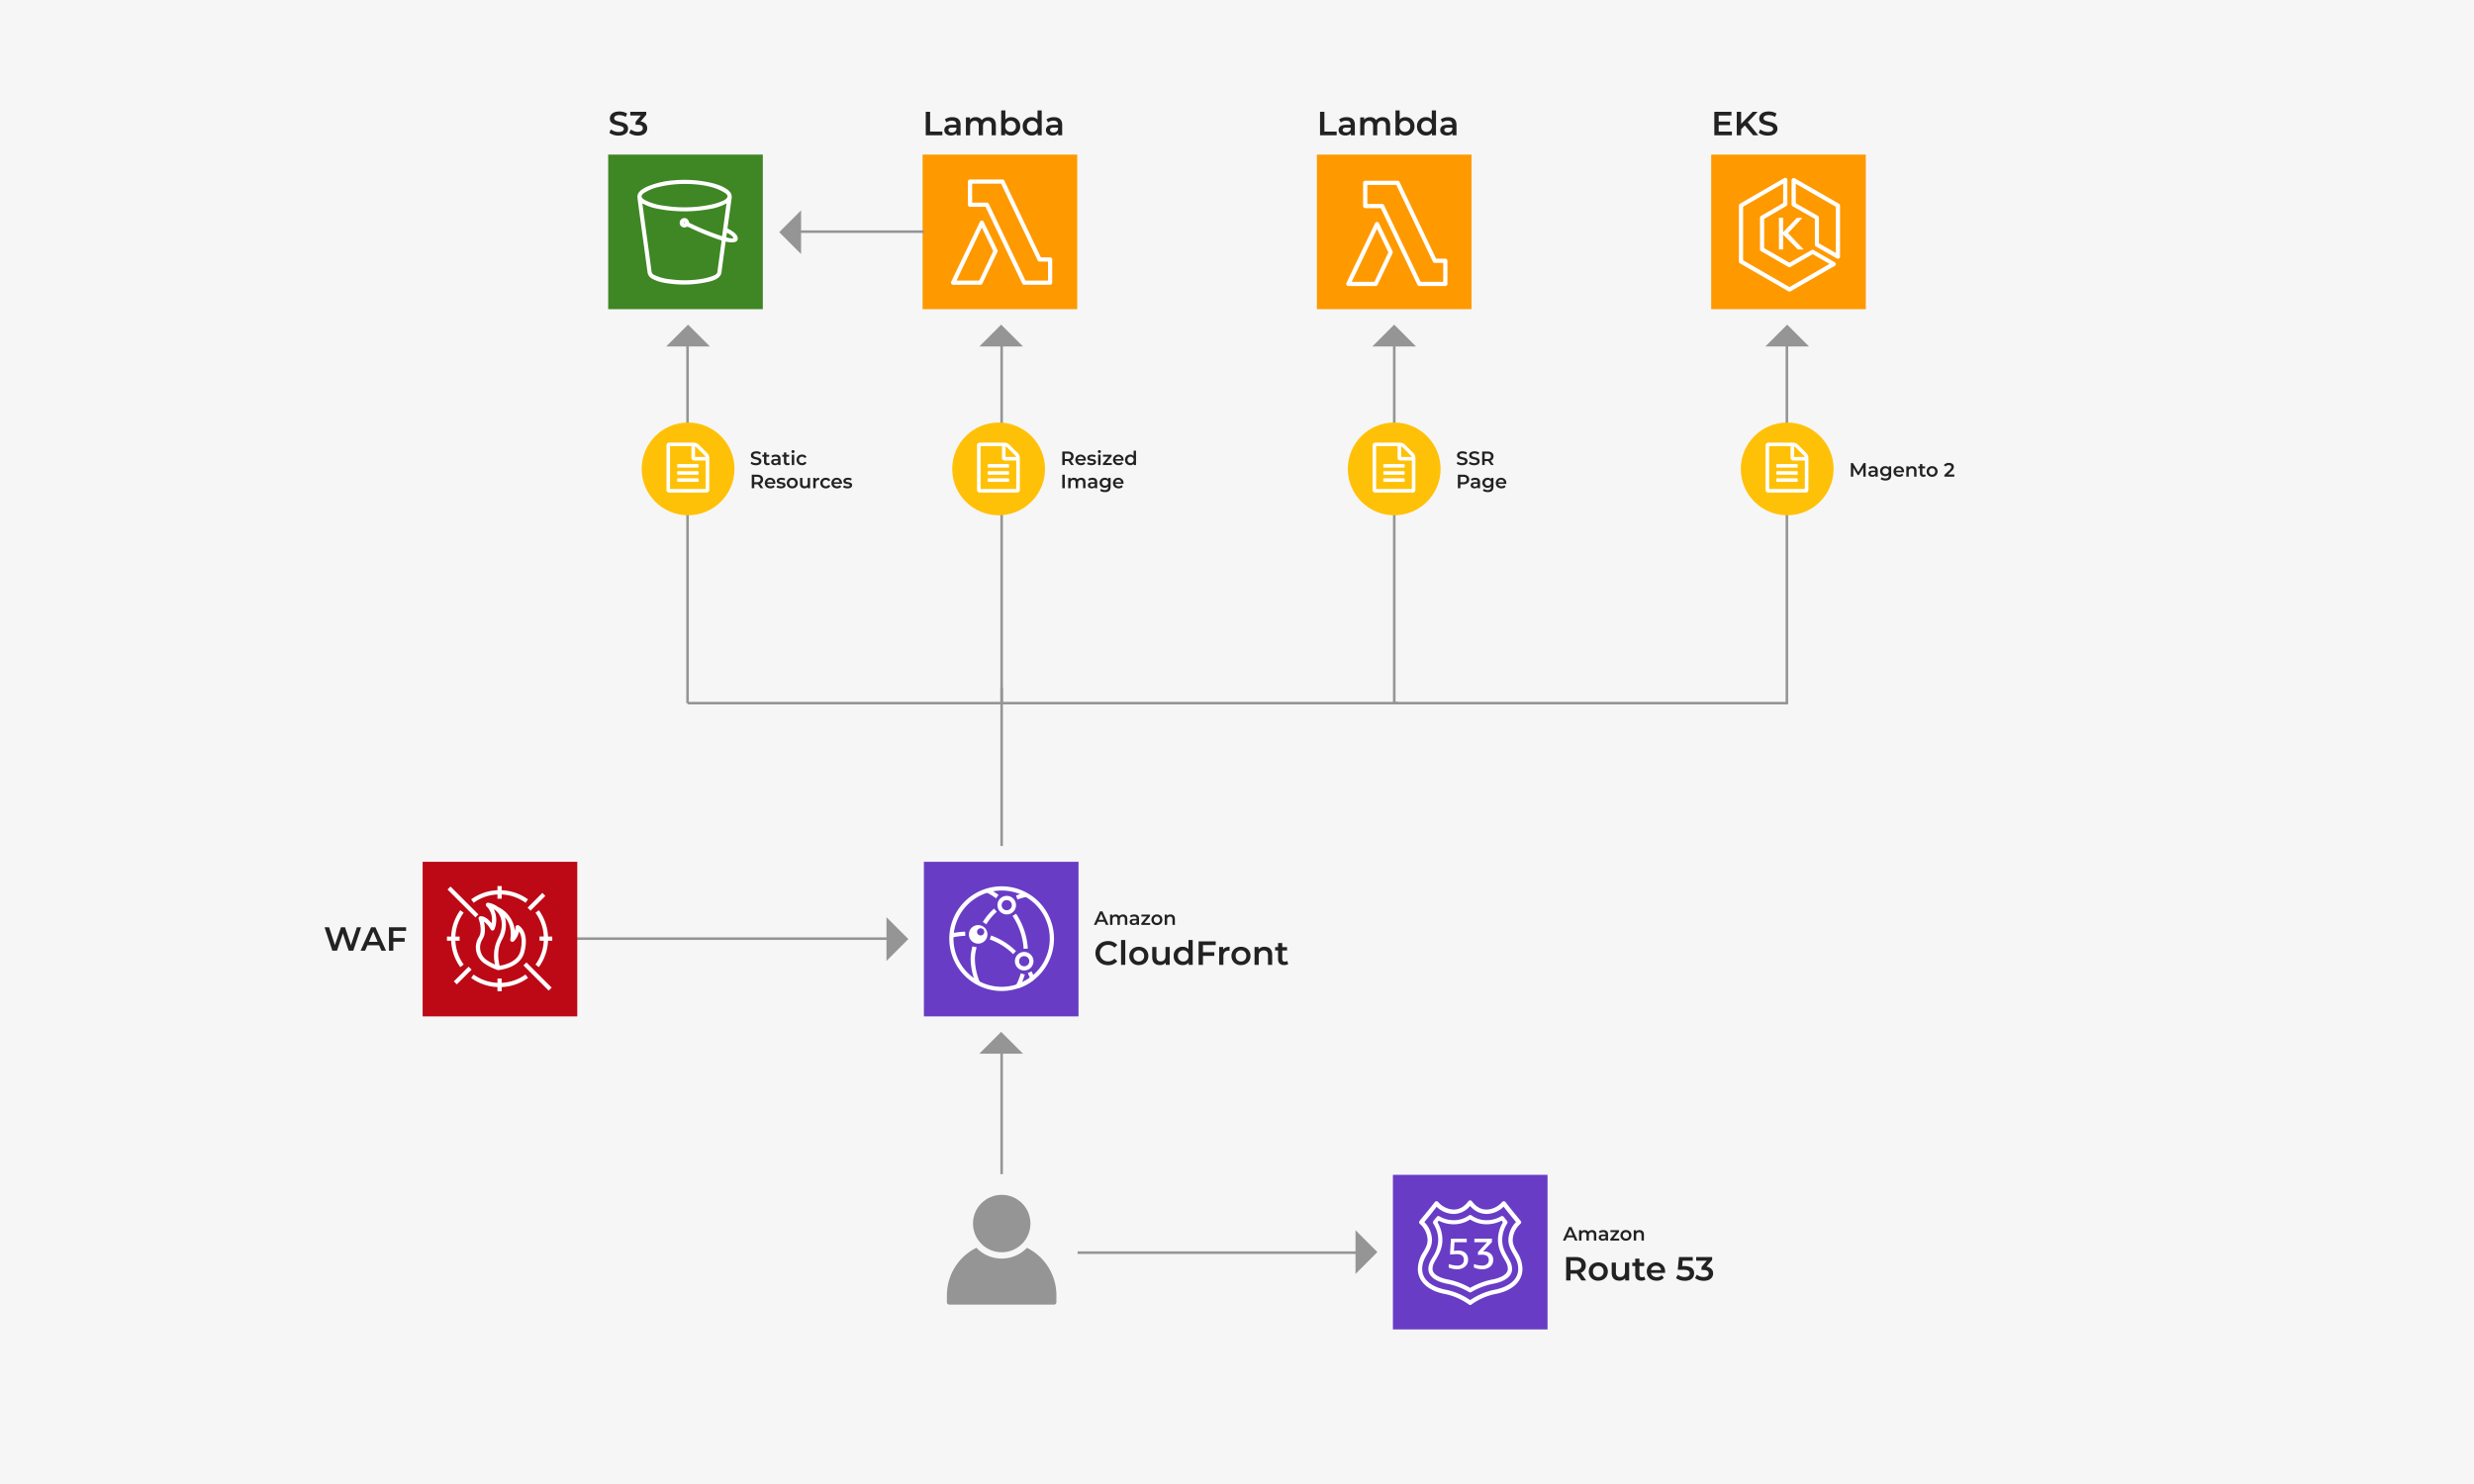<svg xmlns="http://www.w3.org/2000/svg" xmlns:xlink="http://www.w3.org/1999/xlink" width="1920" height="1152" viewBox="0 0 1920 1152">
  <defs>
    <linearGradient id="linear-gradient" x1="-19.917" y1="-4.167" x2="-18.383" y2="-5.7" gradientUnits="objectBoundingBox">
      <stop offset="0" stop-color="#c8511b"/>
      <stop offset="1" stop-color="#f90"/>
    </linearGradient>
    <linearGradient id="linear-gradient-2" x1="-14.947" y1="-4.167" x2="-13.414" y2="-5.7" xlink:href="#linear-gradient"/>
    <linearGradient id="linear-gradient-3" x1="-17.432" y1="-4.167" x2="-15.899" y2="-5.7" xlink:href="#linear-gradient"/>
    <linearGradient id="linear-gradient-4" x1="-99.542" y1="4.937" x2="-101.076" y2="3.403" gradientUnits="objectBoundingBox">
      <stop offset="0" stop-color="#bd0816"/>
      <stop offset="1" stop-color="#ff5252"/>
    </linearGradient>
  </defs>
  <g id="Group_4771" data-name="Group 4771" transform="translate(0 -1285)">
    <rect id="Rectangle_3099" data-name="Rectangle 3099" width="1920" height="1152" transform="translate(0 1285)" fill="#f6f6f6"/>
    <g id="Group_4762" data-name="Group 4762" transform="translate(-72 -39)">
      <g id="Group_4484" data-name="Group 4484" transform="translate(834.451 1577.313)">
        <line id="Line_68" data-name="Line 68" y1="273.556" transform="translate(14.897 18.959)" fill="none" stroke="rgba(255,0,0,0)" stroke-miterlimit="3.055" stroke-width="6.11"/>
        <path id="Path_5278" data-name="Path 5278" d="M0,273.556V-11" transform="translate(14.897 18.959)" fill="none" stroke="#959595" stroke-width="2"/>
      </g>
      <g id="Group_4489" data-name="Group 4489" transform="translate(849.347 1869.829)">
        <g id="Group_4488" data-name="Group 4488">
          <line id="Line_72" data-name="Line 72" y2="121.881" fill="none" stroke="rgba(255,0,0,0)" stroke-miterlimit="3.055" stroke-width="6.11"/>
          <line id="Line_73" data-name="Line 73" y2="122.881" transform="translate(0 -12)" fill="none" stroke="#959595" stroke-width="2"/>
        </g>
      </g>
      <g id="Group_4491" data-name="Group 4491" transform="translate(852.347 1869.829)">
        <g id="Group_4490" data-name="Group 4490" transform="translate(-3.247)">
          <line id="Line_74" data-name="Line 74" x2="307.951" transform="translate(0 0)" fill="none" stroke="#959595" stroke-width="2"/>
        </g>
      </g>
      <g id="Group_4493" data-name="Group 4493" transform="translate(908.288 2281.517)">
        <g id="Group_4492" data-name="Group 4492">
          <line id="Line_76" data-name="Line 76" x2="226.158" transform="translate(0 14.897)" fill="none" stroke="rgba(255,0,0,0)" stroke-miterlimit="3.055" stroke-width="6.11"/>
          <line id="Line_77" data-name="Line 77" x2="226.158" transform="translate(0 14.897)" fill="none" stroke="#959595" stroke-width="2"/>
          <path id="Path_5283" data-name="Path 5283" d="M12,12,24,24V0H0Z" transform="translate(215.682 -2.517) rotate(45)" fill="#959595"/>
        </g>
      </g>
      <g id="Group_4495" data-name="Group 4495" transform="translate(590.688 1565.125)">
        <g id="Group_4494" data-name="Group 4494">
          <line id="Line_78" data-name="Line 78" y1="285.744" transform="translate(14.897 18.959)" fill="none" stroke="rgba(255,0,0,0)" stroke-miterlimit="3.055" stroke-width="6.11"/>
          <line id="Line_79" data-name="Line 79" y1="285.744" transform="translate(14.897 18.959)" fill="none" stroke="#959595" stroke-width="2"/>
        </g>
      </g>
      <g id="Group_4497" data-name="Group 4497" transform="translate(605.585 1869.829)">
        <g id="Group_4496" data-name="Group 4496">
          <line id="Line_80" data-name="Line 80" x1="243.763" fill="none" stroke="rgba(255,0,0,0)" stroke-miterlimit="3.055" stroke-width="6.11"/>
          <line id="Line_81" data-name="Line 81" x1="243.763" fill="none" stroke="#959595" stroke-width="2"/>
        </g>
      </g>
      <g id="Group_4499" data-name="Group 4499" transform="translate(1154.051 1869.829)">
        <g id="Group_4498" data-name="Group 4498">
          <line id="Line_82" data-name="Line 82" x2="304.704" fill="none" stroke="rgba(255,0,0,0)" stroke-miterlimit="3.055" stroke-width="6.11"/>
          <line id="Line_83" data-name="Line 83" x2="304.704" fill="none" stroke="#959595" stroke-width="2"/>
        </g>
      </g>
      <g id="Group_4500" data-name="Group 4500" transform="translate(1443.858 1577.313)">
        <line id="Line_84" data-name="Line 84" y1="273.556" transform="translate(14.896 18.959)" fill="none" stroke="rgba(255,0,0,0)" stroke-miterlimit="3.055" stroke-width="6.11"/>
        <path id="Path_5284" data-name="Path 5284" d="M0,285.556V0" transform="translate(14.896 7.959)" fill="none" stroke="#959595" stroke-width="2"/>
      </g>
      <g id="Group_4503" data-name="Group 4503" transform="translate(834.451 2113.592)">
        <g id="Group_4502" data-name="Group 4502">
          <line id="Line_86" data-name="Line 86" y1="102.922" transform="translate(14.897 18.959)" fill="none" stroke="rgba(255,0,0,0)" stroke-miterlimit="3.055" stroke-width="6.11"/>
          <line id="Line_87" data-name="Line 87" y1="102.922" transform="translate(14.897 18.959)" fill="none" stroke="#959595" stroke-width="2"/>
          <path id="Path_5282" data-name="Path 5282" d="M12,12,24,24V0H0Z" transform="translate(-2.451 28.379) rotate(-45)" fill="#959595"/>
        </g>
      </g>
      <g id="Group_4504" data-name="Group 4504" transform="translate(1139.154 1577.313)">
        <path id="Path_5279" data-name="Path 5279" d="M0,273.556V-11" transform="translate(14.896 18.959)" fill="none" stroke="#959595" stroke-width="2"/>
      </g>
      <g id="Group_4507" data-name="Group 4507" transform="translate(483.703 2037.754)">
        <g id="Group_4506" data-name="Group 4506">
          <line id="Line_90" data-name="Line 90" x2="285.744" transform="translate(0 14.897)" fill="none" stroke="rgba(255,0,0,0)" stroke-miterlimit="3.055" stroke-width="6.11"/>
          <line id="Line_91" data-name="Line 91" x2="285.744" transform="translate(0 14.897)" fill="none" stroke="#959595" stroke-width="2"/>
          <path id="Path_5281" data-name="Path 5281" d="M12,12,24,24V0H0Z" transform="translate(276.267 -1.754) rotate(45)" fill="#959595"/>
        </g>
      </g>
      <g id="Group_4511" data-name="Group 4511" transform="translate(544.644 1443.243)">
        <g id="efaf6cdc-3f6b-4a03-9f3e-58be4f9bb2ab">
          <path id="Path_4877" data-name="Path 4877" d="M719.406,505.629h120v120h-120Z" transform="translate(-720.05 -504.872)" fill="#3f8624"/>
          <path id="Path_4878" data-name="Path 4878" d="M809.628,561.859c-.472-2.552-3.365-4.355-5.348-5.638-.633-.406-2.372-1.057-2.519-1.626a3.892,3.892,0,0,1,.163-1.2l1.626-11.684c.47-3.429.926-6.858,1.4-10.287.422-3.152-1.089-5.264-3.656-7.035-5.234-3.624-12.059-5.087-18.218-6.094a90.724,90.724,0,0,0-23.369-.764,64.96,64.96,0,0,0-20.362,4.876c-3.479,1.624-8.028,4.16-7.459,8.6,1.624,13.2,3.543,26.36,5.314,39.539l2.438,18.087a6.708,6.708,0,0,0,4,5.411c5.039,2.73,11.278,3.511,16.9,4.03a83.667,83.667,0,0,0,22.394-.991c4.679-.862,13.39-2.275,14.138-8.126.926-7.248,1.949-14.495,2.924-21.727l.358-2.211C803,565.646,810.553,567,809.628,561.859Zm-41.245-41.537c9.75,0,20.915,1.106,29.658,5.917,1.348.746,4.484,2.42,3.543,4.4s-3.869,2.975-5.656,3.69a50.011,50.011,0,0,1-7.849,2.193,101.234,101.234,0,0,1-35.2.732,43.583,43.583,0,0,1-15.147-4.436c-1.17-.667-3.1-1.869-2.567-3.463a4.876,4.876,0,0,1,1.918-2.046,33.871,33.871,0,0,1,11.7-4.731A81.879,81.879,0,0,1,768.383,520.321Zm25.48,68.5c-.243,1.9-3.379,2.844-4.876,3.379a48.047,48.047,0,0,1-9.555,2.146,82.391,82.391,0,0,1-21.727,0,36.115,36.115,0,0,1-13-3.527,3.249,3.249,0,0,1-1.949-2.81c-1.626-12.888-3.479-25.775-5.218-38.661l-1.885-13.975a37.8,37.8,0,0,0,11.864,4.16,96.939,96.939,0,0,0,13.505,1.771,105.278,105.278,0,0,0,26.635-1.479A39.482,39.482,0,0,0,801,535.371l-3.445,25.512a195.622,195.622,0,0,1-24.085-9.75,6.845,6.845,0,0,1-.991-.472c-.438-.324-.325-.161-.535-.665a5.386,5.386,0,0,0-1.365-2.39,3.656,3.656,0,1,0-2.016,6.5,6.607,6.607,0,0,0,1.626-.488c.633-.2.633-.161,1.3.147a206.044,206.044,0,0,0,24.376,10.011c1.252.406,1.236,0,1.236,1.039a18.778,18.778,0,0,1-.309,2.356l-1.041,7.752Zm-25.074-38.433c0,.438-.619.39-.78.114S768.789,549.768,768.789,550.387ZM800.8,561.761l.488-3.59c1.624.926,4.386,2.323,5.119,4.176C804.818,563,802.3,562.135,800.8,561.761Z" transform="translate(-709.798 -496.758)" fill="#fff"/>
        </g>
      </g>
      <g id="Group_4512" data-name="Group 4512" transform="translate(788.406 1991.711)">
        <g id="f84564ab-d71e-4375-8df0-ad0fec124519">
          <g id="Reference">
            <path id="Purple_Light_BG" data-name="Purple Light BG" d="M856.888,814.965h120v120h-120Z" transform="translate(-856.294 -813.676)" fill="#693cc5"/>
            <g id="Product_Icon" data-name="Product Icon" transform="translate(20.314 20.317)">
              <path id="path9" d="M910.479,903.916l-2.894-1.5a48.265,48.265,0,0,0,3.69-9.2l3.121.91A52.005,52.005,0,0,1,910.479,903.916ZM913.5,874.16a51.8,51.8,0,0,0-8.566-25.482l2.715-1.771a54.947,54.947,0,0,1,9.1,27.058Zm-21.436-39.214a49,49,0,0,0-7.507-4.615l1.479-2.892a51.823,51.823,0,0,1,7.995,4.876Z" transform="translate(-855.811 -825.639)" fill="#fff"/>
              <path id="path11" d="M904.214,862.424a48.583,48.583,0,0,0-18.152-11.376l1.007-3.089a51.852,51.852,0,0,1,19.339,12.108Z" transform="translate(-854.649 -809.775)" fill="#fff"/>
              <path id="path13" d="M904.737,869.711a47.9,47.9,0,0,0-2.03-4.631l2.908-1.447a53.335,53.335,0,0,1,2.161,4.876Z" transform="translate(-841.781 -797.659)" fill="#fff"/>
              <path id="path15" d="M899.108,874.881l-1.039-3.073a36.4,36.4,0,0,0,10.775-5.8l2,2.567A39.611,39.611,0,0,1,899.108,874.881Z" transform="translate(-845.367 -795.824)" fill="#fff"/>
              <path id="path17" d="M869.843,850.882l-.746-3.152a50.817,50.817,0,0,1,11-1.447l.082,3.25A47.816,47.816,0,0,0,869.843,850.882Z" transform="translate(-867.764 -811.071)" fill="#fff"/>
              <path id="path19" d="M885.74,848.355l-2.73-1.771a46.568,46.568,0,0,1,8.727-10.4l2.145,2.454A43.187,43.187,0,0,0,885.74,848.355Z" transform="translate(-857.008 -818.879)" fill="#fff"/>
              <path id="path21" d="M898.661,834.444l-1.1-3.055a48.555,48.555,0,0,1,7.523-2.145l.6,3.252A43.594,43.594,0,0,0,898.661,834.444Z" transform="translate(-845.763 -824.243)" fill="#fff"/>
              <path id="path23" d="M881.851,881.653a51.228,51.228,0,0,1-4.175-19.5,35.188,35.188,0,0,1,1.007-7.67c.113-.567.243-1.153.356-1.755l3.252.635c-.115.617-.245,1.2-.358,1.787a32.531,32.531,0,0,0-.943,7,48.045,48.045,0,0,0,3.869,18.332Z" transform="translate(-861.132 -806.091)" fill="#fff"/>
              <path id="path25" d="M908.973,907.674a40.628,40.628,0,0,1-40.628-40.628c0-.828,0-1.624.082-2.454a40.624,40.624,0,1,1,40.546,43.082Zm0-78a36.629,36.629,0,0,0-10.677,1.624,37.377,37.377,0,0,0-26.619,33.526c0,.762-.082,1.495-.082,2.225a37.377,37.377,0,0,0,37.378,37.378,36.777,36.777,0,0,0,12.059-2.016,36.26,36.26,0,0,0,10.791-5.8,37.376,37.376,0,0,0-22.849-66.936Z" transform="translate(-868.345 -826.424)" fill="#fff"/>
              <path id="path27" d="M896.625,845.009a7.2,7.2,0,1,1,7.2-7.2v.018a7.182,7.182,0,0,1-7.183,7.183Zm0-11.133a3.949,3.949,0,1,0,3.949,3.95,3.95,3.95,0,0,0-3.949-3.95Z" transform="translate(-852.048 -823.187)" fill="#fff"/>
              <path id="path29" d="M884.123,857.795a7.2,7.2,0,1,1,7.2-7.2A7.2,7.2,0,0,1,884.123,857.795Zm0-11.149a2.793,2.793,0,1,0,.034-.032h-.034Z" transform="translate(-861.713 -813.303)" fill="#fff"/>
              <path id="path31" d="M904.284,869.545a7.2,7.2,0,1,1,7.183-7.216v.034A7.182,7.182,0,0,1,904.284,869.545Zm0-11.133a3.949,3.949,0,1,0,3.933,3.966v-.016A3.949,3.949,0,0,0,904.284,858.412Z" transform="translate(-846.139 -804.22)" fill="#fff"/>
            </g>
          </g>
        </g>
      </g>
      <g id="Group_4513" data-name="Group 4513" transform="translate(806.865 2252.101)">
        <g id="_2685515d-0fdf-4c31-b26d-7cf5ad8c321d" data-name="2685515d-0fdf-4c31-b26d-7cf5ad8c321d" transform="translate(0 -0.575)">
          <g id="Working">
            <circle id="path819" cx="22.29" cy="22.29" r="22.29" transform="translate(20.248)" fill="#959595" style="isolation: isolate"/>
            <path id="Subtraction_109" data-name="Subtraction 109" d="M83.159,44.113H1.807A1.809,1.809,0,0,1,0,42.306V36.882A41.1,41.1,0,0,1,22.915,0,26.937,26.937,0,0,0,42.538,8.377,26.943,26.943,0,0,0,62.116.045,41.1,41.1,0,0,1,84.967,36.9v5.424A1.813,1.813,0,0,1,83.159,44.113Z" transform="translate(0 41.082)" fill="#959595"/>
          </g>
        </g>
      </g>
      <g id="Group_4514" data-name="Group 4514" transform="translate(1152.052 2235.473)">
        <g id="_19f80e78-d646-44f5-8f94-d342e41656a5" data-name="19f80e78-d646-44f5-8f94-d342e41656a5">
          <g id="Reference-2" data-name="Reference">
            <path id="Purple_Light_BG-2" data-name="Purple Light BG" d="M1063.112,952.447h120v120h-120Z" transform="translate(-1062.164 -951.92)" fill="#693cc5"/>
            <g id="Product_Icon-2" data-name="Product Icon" transform="translate(20.296 20.364)">
              <path id="path9-2" data-name="path9" d="M1088.18,1000.385a21.171,21.171,0,0,0,6.371,1.2,5.837,5.837,0,0,0,3.917-1.1,4.165,4.165,0,0,0,1.349-3.252,4.261,4.261,0,0,0-1.268-3.445,6.509,6.509,0,0,0-4.16-1.073,48.963,48.963,0,0,0-5.2.326v-2.308l.633-10.027h12.238v2.715h-9.475l-.438,6.809a18.162,18.162,0,0,1,3.25-.324,8.01,8.01,0,0,1,5.672,1.9,6.875,6.875,0,0,1,2.03,5.266,6.616,6.616,0,0,1-2.372,5.314,9.372,9.372,0,0,1-6.273,2.032,15.5,15.5,0,0,1-6.4-1.349Z" transform="translate(-1064.129 -950.967)" fill="#fff"/>
              <path id="path11-2" data-name="path11" d="M1106.2,990.647h.6a7.5,7.5,0,0,1,5.33,1.723,6.223,6.223,0,0,1,1.95,4.874,6.5,6.5,0,0,1-2.4,5.218,9.765,9.765,0,0,1-6.354,1.966,15.507,15.507,0,0,1-6.225-1.349V1000.4a20.226,20.226,0,0,0,6.225,1.2,5.99,5.99,0,0,0,3.933-1.138,3.964,3.964,0,0,0,1.365-3.25q0-4.045-5.119-4.046a29.249,29.249,0,0,0-3.25.163v-2.211l7.035-7.686h-9.832v-2.746H1113.1v2.649Z" transform="translate(-1055.591 -950.981)" fill="#fff"/>
              <path id="path13-2" data-name="path13" d="M1111.638,1030.452a1.638,1.638,0,0,1-.812-.227,53.893,53.893,0,0,0-17.03-6.5c-3.429-.617-14.626-3.25-14.626-11.374,0-3.674,1.413-6.112,3.25-9.2a25.471,25.471,0,0,0,4.4-13.342,23.7,23.7,0,0,0-3.869-12.887,1.629,1.629,0,0,1,.113-1.9l2.6-3.25a1.624,1.624,0,0,1,2.064-.39,22.245,22.245,0,0,0,10.97,3.007,20.04,20.04,0,0,0,11.993-3.77,1.622,1.622,0,0,1,1.885,0,20.04,20.04,0,0,0,11.993,3.77,22.247,22.247,0,0,0,11-3.023,1.624,1.624,0,0,1,2.064.39l2.6,3.25a1.629,1.629,0,0,1,.113,1.9,23.668,23.668,0,0,0-3.869,12.886c0,5.77,2.34,9.75,4.388,13.342,1.8,3.087,3.25,5.525,3.25,9.2,0,8.126-11.181,10.808-14.626,11.376a53.912,53.912,0,0,0-17.03,6.5A1.618,1.618,0,0,1,1111.638,1030.452Zm-25.351-54.44a26.693,26.693,0,0,1,3.754,13.617c0,6.647-2.681,11.262-4.874,14.968-1.626,2.876-2.762,4.776-2.762,7.573,0,5.786,9.929,7.865,11.927,8.224a56.677,56.677,0,0,1,17.275,6.5,56.676,56.676,0,0,1,17.275-6.5c2-.358,11.927-2.438,11.927-8.224,0-2.8-1.1-4.7-2.762-7.573-2.161-3.706-4.874-8.321-4.874-14.968a26.728,26.728,0,0,1,3.818-13.617l-1.023-1.268a25.1,25.1,0,0,1-11.376,2.794,23.44,23.44,0,0,1-13-3.738,23.441,23.441,0,0,1-13,3.738,25.093,25.093,0,0,1-11.374-2.794Z" transform="translate(-1070.994 -958.999)" fill="#fff"/>
              <path id="path15-2" data-name="path15" d="M1115.2,1045.135a1.624,1.624,0,0,1-1.023-.356,48.737,48.737,0,0,0-18.282-8.126c-13.358-2.406-21.339-9.75-21.339-19.5a24.845,24.845,0,0,1,4.307-13.308c1.771-3.039,3.25-5.672,3.25-9.23a17.5,17.5,0,0,0-5.915-12.4,1.626,1.626,0,0,1-.337-2.273c.035-.046.071-.089.11-.131,0-.114,9.539-11.555,11.7-14.528a1.709,1.709,0,0,1,2.6-.163,16.814,16.814,0,0,0,11.945,5.949c4.533,0,8.125-2.016,11.587-6.5a1.757,1.757,0,0,1,2.472-.227,1.952,1.952,0,0,1,.227.227c3.477,4.55,7.052,6.5,11.587,6.5a16.806,16.806,0,0,0,11.943-5.949,1.711,1.711,0,0,1,2.6.163c2.161,2.973,11.619,14.415,11.7,14.528a1.626,1.626,0,0,1,.39,1.252,1.769,1.769,0,0,1-.619,1.152,17.512,17.512,0,0,0-5.915,12.4c0,3.558,1.528,6.192,3.25,9.23a24.841,24.841,0,0,1,4.307,13.308c0,9.752-7.979,17.1-21.337,19.5a48.27,48.27,0,0,0-18.266,8.126A1.634,1.634,0,0,1,1115.2,1045.135Zm-35.573-64.369a20.323,20.323,0,0,1,5.915,13.862c0,4.468-1.9,7.752-3.738,10.92-1.982,3.429-3.867,6.647-3.867,11.619,0,11.9,14.2,15.374,18.559,16.154a50.923,50.923,0,0,1,18.7,8.028,50.918,50.918,0,0,1,18.69-8.028c4.354-.78,18.558-4.257,18.558-16.154,0-4.972-1.886-8.124-3.869-11.619-1.835-3.25-3.738-6.5-3.738-10.92a20.339,20.339,0,0,1,5.915-13.862c-2.127-2.585-7.052-8.582-9.636-11.913a19.372,19.372,0,0,1-13,5.624,16.512,16.512,0,0,1-13-6.273,16.506,16.506,0,0,1-13,6.273,19.372,19.372,0,0,1-13-5.624C1086.765,972.185,1081.759,978.182,1079.63,980.767Z" transform="translate(-1074.559 -963.932)" fill="#fff"/>
            </g>
          </g>
        </g>
      </g>
      <g id="Group_4517" data-name="Group 4517" transform="translate(577.725 1659.147)">
        <g id="b825b1ab-9e1f-4737-ae05-7f7087c27584">
          <g id="Group_4516" data-name="Group 4516">
            <circle id="Ellipse_77" data-name="Ellipse 77" cx="36" cy="36" r="36" transform="translate(-7.725 -7.147)" fill="#ffc107"/>
            <path id="Path_4879" data-name="Path 4879" d="M776.306,640.4a5.8,5.8,0,0,1,1.472,3.548v24.917a2.077,2.077,0,0,1-2.076,2.076H746.63a2.076,2.076,0,0,1-2.076-2.076V634.258a2.078,2.078,0,0,1,2.076-2.076h19.38a5.8,5.8,0,0,1,3.548,1.47Zm-9.6-5.277v8.131h8.133a2.744,2.744,0,0,0-.477-.886l-6.77-6.77A2.763,2.763,0,0,0,766.7,635.124Zm8.3,33.05V646.022h-9a2.078,2.078,0,0,1-2.076-2.076v-9h-16.61v33.225Zm-22.149-18.688a.683.683,0,0,1,.692-.691h15.227a.682.682,0,0,1,.692.691v1.385a.682.682,0,0,1-.692.692H753.55a.686.686,0,0,1-.692-.675v-1.4Zm15.92,4.844a.684.684,0,0,1,.692.693v1.383a.682.682,0,0,1-.692.692H753.552a.682.682,0,0,1-.692-.674v-1.4a.684.684,0,0,1,.692-.693Zm0,5.537a.683.683,0,0,1,.692.691v1.385a.684.684,0,0,1-.692.692H753.552a.683.683,0,0,1-.692-.674v-1.4a.683.683,0,0,1,.692-.691Z" transform="translate(-733.047 -623.702)" fill="#fff"/>
          </g>
        </g>
      </g>
      <g id="Group_4758" data-name="Group 4758" transform="translate(818.725 1659.147)">
        <g id="b825b1ab-9e1f-4737-ae05-7f7087c27584-2" data-name="b825b1ab-9e1f-4737-ae05-7f7087c27584">
          <g id="Group_4516-2" data-name="Group 4516">
            <circle id="Ellipse_77-2" data-name="Ellipse 77" cx="36" cy="36" r="36" transform="translate(-7.725 -7.147)" fill="#ffc107"/>
            <path id="Path_4879-2" data-name="Path 4879" d="M776.306,640.4a5.8,5.8,0,0,1,1.472,3.548v24.917a2.077,2.077,0,0,1-2.076,2.076H746.63a2.076,2.076,0,0,1-2.076-2.076V634.258a2.078,2.078,0,0,1,2.076-2.076h19.38a5.8,5.8,0,0,1,3.548,1.47Zm-9.6-5.277v8.131h8.133a2.744,2.744,0,0,0-.477-.886l-6.77-6.77A2.763,2.763,0,0,0,766.7,635.124Zm8.3,33.05V646.022h-9a2.078,2.078,0,0,1-2.076-2.076v-9h-16.61v33.225Zm-22.149-18.688a.683.683,0,0,1,.692-.691h15.227a.682.682,0,0,1,.692.691v1.385a.682.682,0,0,1-.692.692H753.55a.686.686,0,0,1-.692-.675v-1.4Zm15.92,4.844a.684.684,0,0,1,.692.693v1.383a.682.682,0,0,1-.692.692H753.552a.682.682,0,0,1-.692-.674v-1.4a.684.684,0,0,1,.692-.693Zm0,5.537a.683.683,0,0,1,.692.691v1.385a.684.684,0,0,1-.692.692H753.552a.683.683,0,0,1-.692-.674v-1.4a.683.683,0,0,1,.692-.691Z" transform="translate(-733.047 -623.702)" fill="#fff"/>
          </g>
        </g>
      </g>
      <g id="Group_4759" data-name="Group 4759" transform="translate(1125.725 1659.147)">
        <g id="b825b1ab-9e1f-4737-ae05-7f7087c27584-3" data-name="b825b1ab-9e1f-4737-ae05-7f7087c27584">
          <g id="Group_4516-3" data-name="Group 4516">
            <circle id="Ellipse_77-3" data-name="Ellipse 77" cx="36" cy="36" r="36" transform="translate(-7.725 -7.147)" fill="#ffc107"/>
            <path id="Path_4879-3" data-name="Path 4879" d="M776.306,640.4a5.8,5.8,0,0,1,1.472,3.548v24.917a2.077,2.077,0,0,1-2.076,2.076H746.63a2.076,2.076,0,0,1-2.076-2.076V634.258a2.078,2.078,0,0,1,2.076-2.076h19.38a5.8,5.8,0,0,1,3.548,1.47Zm-9.6-5.277v8.131h8.133a2.744,2.744,0,0,0-.477-.886l-6.77-6.77A2.763,2.763,0,0,0,766.7,635.124Zm8.3,33.05V646.022h-9a2.078,2.078,0,0,1-2.076-2.076v-9h-16.61v33.225Zm-22.149-18.688a.683.683,0,0,1,.692-.691h15.227a.682.682,0,0,1,.692.691v1.385a.682.682,0,0,1-.692.692H753.55a.686.686,0,0,1-.692-.675v-1.4Zm15.92,4.844a.684.684,0,0,1,.692.693v1.383a.682.682,0,0,1-.692.692H753.552a.682.682,0,0,1-.692-.674v-1.4a.684.684,0,0,1,.692-.693Zm0,5.537a.683.683,0,0,1,.692.691v1.385a.684.684,0,0,1-.692.692H753.552a.683.683,0,0,1-.692-.674v-1.4a.683.683,0,0,1,.692-.691Z" transform="translate(-733.047 -623.702)" fill="#fff"/>
          </g>
        </g>
      </g>
      <g id="Group_4760" data-name="Group 4760" transform="translate(1430.725 1659.147)">
        <g id="b825b1ab-9e1f-4737-ae05-7f7087c27584-4" data-name="b825b1ab-9e1f-4737-ae05-7f7087c27584">
          <g id="Group_4516-4" data-name="Group 4516">
            <circle id="Ellipse_77-4" data-name="Ellipse 77" cx="36" cy="36" r="36" transform="translate(-7.725 -7.147)" fill="#ffc107"/>
            <path id="Path_4879-4" data-name="Path 4879" d="M776.306,640.4a5.8,5.8,0,0,1,1.472,3.548v24.917a2.077,2.077,0,0,1-2.076,2.076H746.63a2.076,2.076,0,0,1-2.076-2.076V634.258a2.078,2.078,0,0,1,2.076-2.076h19.38a5.8,5.8,0,0,1,3.548,1.47Zm-9.6-5.277v8.131h8.133a2.744,2.744,0,0,0-.477-.886l-6.77-6.77A2.763,2.763,0,0,0,766.7,635.124Zm8.3,33.05V646.022h-9a2.078,2.078,0,0,1-2.076-2.076v-9h-16.61v33.225Zm-22.149-18.688a.683.683,0,0,1,.692-.691h15.227a.682.682,0,0,1,.692.691v1.385a.682.682,0,0,1-.692.692H753.55a.686.686,0,0,1-.692-.675v-1.4Zm15.92,4.844a.684.684,0,0,1,.692.693v1.383a.682.682,0,0,1-.692.692H753.552a.682.682,0,0,1-.692-.674v-1.4a.684.684,0,0,1,.692-.693Zm0,5.537a.683.683,0,0,1,.692.691v1.385a.684.684,0,0,1-.692.692H753.552a.683.683,0,0,1-.692-.674v-1.4a.683.683,0,0,1,.692-.691Z" transform="translate(-733.047 -623.702)" fill="#fff"/>
          </g>
        </g>
      </g>
      <g id="Group_4519" data-name="Group 4519" transform="translate(1399.434 1444.864)">
        <g id="c460e925-5648-47a2-a387-a5396474c8fa">
          <g id="Group_4518" data-name="Group 4518">
            <g id="Reference-3" data-name="Reference" transform="translate(0)">
              <path id="Orange_Gradient" data-name="Orange Gradient" d="M1200.38,505.415h120v120h-120Z" transform="translate(-1199.814 -506.279)" fill="url(#linear-gradient)"/>
              <g id="Icon_Test" data-name="Icon Test" transform="translate(22.074 17.148)">
                <path id="Path_4880" data-name="Path 4880" d="M1252.076,603.426a1.625,1.625,0,0,1-.817-.213l-37.61-21.714a1.639,1.639,0,0,1-.819-1.424V536.644a1.634,1.634,0,0,1,.819-1.422l34.339-19.917a1.635,1.635,0,0,1,2.452,1.422v18.821a1.633,1.633,0,0,1-.817,1.424L1232.454,547v22.681l19.622,11.332L1269.2,571.2a1.641,1.641,0,0,1,1.635,0l16.353,9.436a1.637,1.637,0,0,1,0,2.846l-34.291,19.736A1.635,1.635,0,0,1,1252.076,603.426Zm-35.975-24.3,35.975,20.784,31.069-17.986-13.083-7.555-17.168,9.958a1.633,1.633,0,0,1-1.635,0L1230,572.047a1.636,1.636,0,0,1-.818-1.422V546.1a1.64,1.64,0,0,1,.818-1.424l17.17-9.991V519.557L1216.1,537.543Z" transform="translate(-1212.83 -515.086)" fill="#fff"/>
                <path id="Path_4881" data-name="Path 4881" d="M1271.862,577.865a1.636,1.636,0,0,1-.819-.211l-16.351-9.4a1.424,1.424,0,0,1-.736-1.424V546.911L1236.7,537.1a1.636,1.636,0,0,1-.818-1.422V516.822a1.64,1.64,0,0,1,.818-1.422,1.734,1.734,0,0,1,1.635,0l34.34,19.738a1.636,1.636,0,0,1,.818,1.422v39.67A1.634,1.634,0,0,1,1271.862,577.865Zm-14.718-11.97,13.082,7.489V537.508l-31.069-17.856v15.092l17.17,9.812a1.635,1.635,0,0,1,.817,1.406Z" transform="translate(-1195.006 -515.002)" fill="#fff"/>
                <path id="Path_4882" data-name="Path 4882" d="M1230.353,557.141V532.613h3.271v11.168l10.63-11.168h4.315l-11.087,11.936,12.051,12.592h-4.463l-11.447-11.447v11.447Z" transform="translate(-1199.284 -501.537)" fill="#fff"/>
              </g>
            </g>
          </g>
        </g>
      </g>
      <g id="Group_4521" data-name="Group 4521" transform="translate(788.027 1442.864)">
        <g id="a235b97c-3dd7-4b0f-b912-2f217c3bc096">
          <g id="Group_4520" data-name="Group 4520">
            <g id="Reference-4" data-name="Reference">
              <path id="Orange_Gradient-2" data-name="Orange Gradient" d="M856.674,505.415h120v120h-120Z" transform="translate(-856.701 -504.279)" fill="url(#linear-gradient-2)"/>
              <g id="Icon_Test-2" data-name="Icon Test" transform="translate(22.026 20.441)">
                <path id="Path_4883" data-name="Path 4883" d="M940.284,598.7H920.138a1.633,1.633,0,0,1-1.472-.931L890.181,538.2H878.13a1.636,1.636,0,0,1-1.637-1.635V518.579a1.635,1.635,0,0,1,1.637-1.635h25.183a1.637,1.637,0,0,1,1.472.931l28.355,59.571h7.145a1.635,1.635,0,0,1,1.635,1.635v17.987A1.634,1.634,0,0,1,940.284,598.7Zm-19.115-3.27h17.48V580.717h-6.541a1.64,1.64,0,0,1-1.473-.933L902.28,520.214h-22.5V534.93h11.447a1.635,1.635,0,0,1,1.472.933Z" transform="translate(-863.379 -516.944)" fill="#fff"/>
                <path id="Path_4884" data-name="Path 4884" d="M892.007,584.765H870.748a1.659,1.659,0,0,1-1.472-2.4L891.516,535.9a1.635,1.635,0,0,1,2.943-.016l10.645,21.9a1.631,1.631,0,0,1,0,1.424l-11.61,24.526A1.634,1.634,0,0,1,892.007,584.765Zm-18.642-3.27h17.612l10.84-22.894L893,540.369Z" transform="translate(-869.097 -503.006)" fill="#fff"/>
              </g>
            </g>
          </g>
        </g>
      </g>
      <g id="Group_4523" data-name="Group 4523" transform="translate(1094.73 1443.864)">
        <g id="c446c1ef-2c08-4873-a6f9-718f3c93bb61">
          <g id="Group_4522" data-name="Group 4522">
            <g id="Reference-5" data-name="Reference">
              <path id="Orange_Gradient-3" data-name="Orange Gradient" d="M1028.527,505.415h120v120h-120Z" transform="translate(-1029.257 -505.279)" fill="url(#linear-gradient-3)"/>
              <g id="Icon_Test-3" data-name="Icon Test" transform="translate(22.026 20.441)">
                <path id="Path_4885" data-name="Path 4885" d="M1112.137,598.7H1091.99a1.638,1.638,0,0,1-1.472-.931L1062.034,538.2h-12.051a1.636,1.636,0,0,1-1.637-1.635V518.579a1.635,1.635,0,0,1,1.637-1.635h25.181a1.633,1.633,0,0,1,1.472.931l28.354,59.571h7.147a1.635,1.635,0,0,1,1.635,1.635v17.987A1.634,1.634,0,0,1,1112.137,598.7Zm-19.117-3.27h17.48V580.717h-6.541a1.639,1.639,0,0,1-1.472-.933l-28.354-59.571h-22.5V534.93h11.447a1.636,1.636,0,0,1,1.471.933Z" transform="translate(-1035.232 -516.944)" fill="#fff"/>
                <path id="Path_4886" data-name="Path 4886" d="M1063.86,584.765H1042.6a1.657,1.657,0,0,1-1.472-2.4l22.239-46.457a1.635,1.635,0,0,1,2.943-.016l10.645,21.9a1.643,1.643,0,0,1,0,1.424l-11.61,24.526A1.634,1.634,0,0,1,1063.86,584.765Zm-18.642-3.27h17.612l10.84-22.894-8.814-18.232Z" transform="translate(-1040.949 -503.006)" fill="#fff"/>
              </g>
            </g>
          </g>
        </g>
      </g>
      <g id="Group_4529" data-name="Group 4529" transform="translate(398.383 1991.33)">
        <g id="_9f5a3427-2980-466b-a418-9848f907f398" data-name="9f5a3427-2980-466b-a418-9848f907f398">
          <g id="Group_4528" data-name="Group 4528">
            <g id="Reference-6" data-name="Reference" transform="translate(0.001)">
              <path id="Red_Gradient" data-name="Red Gradient" d="M650.451,814.75h120v120h-120Z" transform="translate(-648.834 -813.08)" fill="url(#linear-gradient-4)"/>
              <g id="Icon_Test-4" data-name="Icon Test" transform="translate(20.472 20.473)">
                <path id="Path_4889" data-name="Path 4889" d="M695.491,862.068l2.312-2.312,19.553,19.553-2.314,2.312Z" transform="translate(-636.104 -800.432)" fill="#fff"/>
                <path id="Path_4890" data-name="Path 4890" d="M662.253,828.83l2.312-2.312,21.668,21.668-2.312,2.312Z" transform="translate(-661.799 -826.126)" fill="#fff"/>
                <path id="Path_4891" data-name="Path 4891" d="M665.018,873.042l11.447-11.448,2.314,2.314L667.33,875.354Z" transform="translate(-659.662 -799.011)" fill="#fff"/>
                <path id="Path_4892" data-name="Path 4892" d="M697.3,840.764l11.449-11.447,2.312,2.312-11.447,11.447Z" transform="translate(-634.708 -823.962)" fill="#fff"/>
                <path id="Path_4893" data-name="Path 4893" d="M743.726,865.51v3.27h-3.271a37.285,37.285,0,0,1-7.114,20.441l-2.649-1.931a33.832,33.832,0,0,0,6.443-18.511h-3.27v-3.27h3.27a33.824,33.824,0,0,0-6.443-18.461l2.649-1.979a37.273,37.273,0,0,1,7.082,20.44Zm-18.8-28.862-1.929,2.649a33.87,33.87,0,0,0-18.511-6.443v3.271H701.21v-3.271a33.854,33.854,0,0,0-18.461,6.443l-1.979-2.649a37.275,37.275,0,0,1,20.44-7.08V826.3h3.271v3.271A37.276,37.276,0,0,1,724.921,836.648Zm0,60.993a37.278,37.278,0,0,1-20.44,7.082v3.27H701.21v-3.27a37.277,37.277,0,0,1-20.44-7.082l1.929-2.649a33.841,33.841,0,0,0,18.511,6.443v-3.271h3.271v3.271a33.861,33.861,0,0,0,18.461-6.443Zm-56.365-28.862A33.847,33.847,0,0,0,675,887.242l-2.649,1.979a37.283,37.283,0,0,1-7.08-20.441H662v-3.27h3.271a37.272,37.272,0,0,1,7.08-20.44L675,847a33.848,33.848,0,0,0-6.442,18.511h3.27v3.27Z" transform="translate(-661.997 -826.297)" fill="#fff"/>
                <path id="Path_4894" data-name="Path 4894" d="M707.845,851.183a1.664,1.664,0,0,0-2.42,1.275,22,22,0,0,1-.507,2.959,22.894,22.894,0,0,0-13.082-18.527,17.112,17.112,0,0,0-7.539-3.269,1.635,1.635,0,0,0-1.324,2.862,14.017,14.017,0,0,1,3.876,13.082c-1.9-2.5-4.906-5.495-8.472-5.495a1.632,1.632,0,0,0-1.519,2.223c.949,2.436,2.828,9.713.147,13.933-.181.26-.328.523-.491.8a15.108,15.108,0,0,0,4.562,19.622,43.958,43.958,0,0,0,10.3,5.151,1.656,1.656,0,0,0,.557.1h.344c2.174-.2,16.973-2.108,20-13.849C716.462,856.1,708.2,851.378,707.845,851.183Zm-18.316,30.431a38.314,38.314,0,0,1-6.541-3.566,11.822,11.822,0,0,1-3.582-15.387l.394-.67c2.762-4.317,1.963-10.2,1.1-13.77a19.284,19.284,0,0,1,5.2,6.083,1.634,1.634,0,0,0,3.007-.163,19.057,19.057,0,0,0-.523-15.486,11.789,11.789,0,0,1,4.759,5.184c2.323,4.807,1.8,11.447-1.341,17.186A30.226,30.226,0,0,0,689.529,881.614Zm19.622-10.351c-2.142,8.34-12.362,10.7-16.025,11.266-.883-3.172-2.633-12.034,1.734-20.014a23.6,23.6,0,0,0,2.4-17.562c2.959,3.466,5.445,8.945,4.121,17.152a1.635,1.635,0,0,0,2.649,1.521,14.3,14.3,0,0,0,4.1-7.668c1.569,2.273,3.2,6.867,1.03,15.3Z" transform="translate(-652.214 -820.653)" fill="#fff"/>
              </g>
            </g>
          </g>
        </g>
      </g>
      <path id="Path_4864" data-name="Path 4864" d="M12,12,24,24V0H0Z" transform="translate(589 1592.971) rotate(-45)" fill="#959595"/>
      <path id="Path_5276" data-name="Path 5276" d="M12,12,24,24V0H0Z" transform="translate(832 1592.971) rotate(-45)" fill="#959595"/>
      <path id="Path_5277" data-name="Path 5277" d="M12,12,24,24V0H0Z" transform="translate(1137 1592.971) rotate(-45)" fill="#959595"/>
      <path id="Path_5280" data-name="Path 5280" d="M12,12,24,24V0H0Z" transform="translate(1442 1592.971) rotate(-45)" fill="#959595"/>
      <path id="Path_5300" data-name="Path 5300" d="M8.086.26c4.992,0,7.358-2.5,7.358-5.408,0-6.682-10.79-4.16-10.79-8.034,0-1.378,1.144-2.47,3.952-2.47a10.114,10.114,0,0,1,5.018,1.43l1.066-2.626A11.506,11.506,0,0,0,8.632-18.46c-4.992,0-7.332,2.5-7.332,5.434,0,6.76,10.816,4.186,10.816,8.112,0,1.352-1.2,2.366-4.03,2.366a10.084,10.084,0,0,1-6.006-2L.91-1.924A11.727,11.727,0,0,0,8.086.26Zm17.03-10.946,4.42-5.252V-18.2h-12.4v2.834H25.4l-4.134,4.914v2.314h1.664c2.756,0,3.952,1.066,3.952,2.7,0,1.69-1.43,2.756-3.848,2.756a8.486,8.486,0,0,1-5.33-1.794L16.25-1.846A11.434,11.434,0,0,0,23.088.26c4.888,0,7.2-2.652,7.2-5.72C30.29-8.19,28.548-10.244,25.116-10.686Z" transform="translate(544 1429)" fill="#222"/>
      <path id="Path_5304" data-name="Path 5304" d="M-39-18.2-43.654-4.29l-4.6-13.91h-3.12L-56.082-4.368-60.606-18.2h-3.51L-58.084,0h3.614l4.576-13.468L-45.4,0h3.588l6.032-18.2ZM-19.968,0h3.536l-8.216-18.2h-3.328L-36.166,0h3.484l1.794-4.212h9.1Zm-9.776-6.864,3.406-7.956,3.432,7.956Zm28.912-8.5V-18.2H-14.118V0h3.38V-6.968H-1.95v-2.86h-8.788v-5.538Z" transform="translate(388 2062)" fill="#222"/>
      <g id="Group_4757" data-name="Group 4757" transform="translate(-208 11)">
        <path id="Path_5307" data-name="Path 5307" d="M10.868.26A9.237,9.237,0,0,0,18.1-2.782l-2.184-2.08A6.328,6.328,0,0,1,11.05-2.7a6.214,6.214,0,0,1-6.5-6.4,6.214,6.214,0,0,1,6.5-6.4,6.392,6.392,0,0,1,4.862,2.132L18.1-15.418a9.219,9.219,0,0,0-7.2-3.042c-5.59,0-9.75,3.926-9.75,9.36S5.3.26,10.868.26ZM21.034,0h3.25V-19.292h-3.25ZM34.788.182c4.316,0,7.41-2.964,7.41-7.124s-3.094-7.1-7.41-7.1c-4.264,0-7.384,2.938-7.384,7.1A7.009,7.009,0,0,0,34.788.182Zm0-2.782A4.038,4.038,0,0,1,30.68-6.942a4.038,4.038,0,0,1,4.108-4.342,4.044,4.044,0,0,1,4.134,4.342A4.044,4.044,0,0,1,34.788-2.6ZM55.51-13.884v7.02c0,2.782-1.534,4.186-3.8,4.186-2.054,0-3.25-1.2-3.25-3.718v-7.488h-3.25v7.93c0,4.186,2.418,6.136,5.98,6.136a5.672,5.672,0,0,0,4.472-1.95V0H58.76V-13.884Zm17.862-5.408v7.124A5.685,5.685,0,0,0,68.9-14.04a6.735,6.735,0,0,0-7.02,7.1A6.757,6.757,0,0,0,68.9.182a5.725,5.725,0,0,0,4.6-1.976V0h3.12V-19.292ZM69.29-2.6a4.058,4.058,0,0,1-4.134-4.342,4.058,4.058,0,0,1,4.134-4.342,4.058,4.058,0,0,1,4.134,4.342A4.058,4.058,0,0,1,69.29-2.6ZM94.484-15.366V-18.2H81.2V0h3.38V-6.968h8.788v-2.86H84.578v-5.538Zm5.8,3.51v-2.028H97.188V0h3.25V-6.734c0-2.834,1.56-4.29,4.03-4.29a4.126,4.126,0,0,1,.754.078V-14.04C102.908-14.04,101.218-13.312,100.282-11.856ZM114.088.182c4.316,0,7.41-2.964,7.41-7.124s-3.094-7.1-7.41-7.1c-4.264,0-7.384,2.938-7.384,7.1A7.009,7.009,0,0,0,114.088.182Zm0-2.782a4.038,4.038,0,0,1-4.108-4.342,4.038,4.038,0,0,1,4.108-4.342,4.044,4.044,0,0,1,4.134,4.342A4.044,4.044,0,0,1,114.088-2.6ZM132.5-14.04a6.037,6.037,0,0,0-4.784,1.95v-1.794h-3.094V0h3.25V-7.02c0-2.782,1.56-4.186,3.874-4.186,2.08,0,3.3,1.2,3.3,3.666V0h3.25V-7.956C138.294-12.142,135.824-14.04,132.5-14.04ZM149.864-3.068a2.922,2.922,0,0,1-1.82.572c-1.248,0-1.924-.728-1.924-2.08v-6.6h3.718v-2.6H146.12v-3.172h-3.25v3.172h-2.288v2.6h2.288V-4.5c0,3.068,1.742,4.68,4.784,4.68a5.107,5.107,0,0,0,3.12-.936Z" transform="translate(1129 2062)" fill="#222"/>
        <path id="Path_5308" data-name="Path 5308" d="M9.27,0h2.04L6.57-10.5H4.65L-.075,0h2.01L2.97-2.43H8.22ZM3.63-3.96,5.6-8.55l1.98,4.59ZM22.575-8.1a3.739,3.739,0,0,0-3,1.335,3,3,0,0,0-2.7-1.335A3.318,3.318,0,0,0,14.25-6.99V-8.01H12.465V0H14.34V-4.065c0-1.59.84-2.4,2.085-2.4,1.14,0,1.8.69,1.8,2.115V0H20.1V-4.065c0-1.59.855-2.4,2.085-2.4,1.14,0,1.8.69,1.8,2.115V0H25.86V-4.59C25.86-7.005,24.51-8.1,22.575-8.1Zm8.745,0a5.632,5.632,0,0,0-3.39.99l.735,1.365a3.965,3.965,0,0,1,2.43-.8c1.335,0,2,.645,2,1.74v.12H31.02c-2.43,0-3.33,1.05-3.33,2.385,0,1.4,1.155,2.4,2.985,2.4a2.839,2.839,0,0,0,2.52-1.08V0h1.77V-4.7C34.965-7.005,33.63-8.1,31.32-8.1Zm-.255,6.84c-.96,0-1.53-.435-1.53-1.11,0-.585.345-1.065,1.62-1.065H33.09v.93A2.042,2.042,0,0,1,31.065-1.26ZM39.09-1.5,43.5-6.825V-8.01H36.795v1.5H41.1L36.7-1.185V0H43.62V-1.5ZM48.825.105A4.039,4.039,0,0,0,53.1-4.005a4.028,4.028,0,0,0-4.275-4.1,4.032,4.032,0,0,0-4.26,4.1A4.044,4.044,0,0,0,48.825.105Zm0-1.605a2.33,2.33,0,0,1-2.37-2.505,2.33,2.33,0,0,1,2.37-2.505A2.333,2.333,0,0,1,51.21-4.005,2.333,2.333,0,0,1,48.825-1.5Zm10.62-6.6a3.483,3.483,0,0,0-2.76,1.125V-8.01H54.9V0h1.875V-4.05A2.127,2.127,0,0,1,59.01-6.465c1.2,0,1.9.69,1.9,2.115V0H62.79V-4.59C62.79-7.005,61.365-8.1,59.445-8.1Z" transform="translate(1129 2031)" fill="#222"/>
      </g>
      <g id="Group_4761" data-name="Group 4761" transform="translate(156 256)">
        <path id="Path_5305" data-name="Path 5305" d="M17.992,0,13.806-5.98a5.819,5.819,0,0,0,3.874-5.746c0-4.03-2.964-6.474-7.748-6.474H2.444V0h3.38V-5.3H9.932a6.336,6.336,0,0,0,.7-.026L14.352,0ZM14.274-11.726c0,2.288-1.534,3.64-4.5,3.64H5.824V-15.34H9.776C12.74-15.34,14.274-14.014,14.274-11.726ZM27.378.182c4.316,0,7.41-2.964,7.41-7.124s-3.094-7.1-7.41-7.1c-4.264,0-7.384,2.938-7.384,7.1A7.009,7.009,0,0,0,27.378.182Zm0-2.782A4.038,4.038,0,0,1,23.27-6.942a4.038,4.038,0,0,1,4.108-4.342,4.044,4.044,0,0,1,4.134,4.342A4.044,4.044,0,0,1,27.378-2.6ZM48.1-13.884v7.02c0,2.782-1.534,4.186-3.8,4.186-2.054,0-3.25-1.2-3.25-3.718v-7.488H37.8v7.93c0,4.186,2.418,6.136,5.98,6.136a5.672,5.672,0,0,0,4.472-1.95V0H51.35V-13.884ZM63.05-3.068a2.922,2.922,0,0,1-1.82.572c-1.248,0-1.924-.728-1.924-2.08v-6.6h3.718v-2.6H59.306v-3.172h-3.25v3.172H53.768v2.6h2.288V-4.5c0,3.068,1.742,4.68,4.784,4.68a5.107,5.107,0,0,0,3.12-.936Zm16.172-3.8A6.771,6.771,0,0,0,72.2-14.04a6.9,6.9,0,0,0-7.176,7.1c0,4.134,3.016,7.124,7.67,7.124a7.037,7.037,0,0,0,5.59-2.262l-1.742-2a4.975,4.975,0,0,1-3.77,1.508c-2.418,0-4.108-1.3-4.5-3.328H79.17C79.2-6.214,79.222-6.6,79.222-6.864ZM72.2-11.44a3.78,3.78,0,0,1,3.926,3.38H68.25A3.837,3.837,0,0,1,72.2-11.44Zm22.022.286H92.482l.39-4.212H100.7V-18.2H90.012l-.936,9.906H93.47c3.77,0,4.888,1.092,4.888,2.834,0,1.716-1.43,2.782-3.848,2.782a8.617,8.617,0,0,1-5.356-1.794l-1.43,2.626A11.377,11.377,0,0,0,94.562.26c4.888,0,7.2-2.652,7.2-5.85C101.764-8.814,99.606-11.154,94.224-11.154Zm17.108.468,4.42-5.252V-18.2h-12.4v2.834h8.268l-4.134,4.914v2.314h1.664c2.756,0,3.952,1.066,3.952,2.7,0,1.69-1.43,2.756-3.848,2.756a8.486,8.486,0,0,1-5.33-1.794l-1.456,2.626A11.434,11.434,0,0,0,109.3.26c4.888,0,7.2-2.652,7.2-5.72C116.506-8.19,114.764-10.244,111.332-10.686Z" transform="translate(1129 2062)" fill="#222"/>
        <path id="Path_5306" data-name="Path 5306" d="M9.27,0h2.04L6.57-10.5H4.65L-.075,0h2.01L2.97-2.43H8.22ZM3.63-3.96,5.6-8.55l1.98,4.59ZM22.575-8.1a3.739,3.739,0,0,0-3,1.335,3,3,0,0,0-2.7-1.335A3.318,3.318,0,0,0,14.25-6.99V-8.01H12.465V0H14.34V-4.065c0-1.59.84-2.4,2.085-2.4,1.14,0,1.8.69,1.8,2.115V0H20.1V-4.065c0-1.59.855-2.4,2.085-2.4,1.14,0,1.8.69,1.8,2.115V0H25.86V-4.59C25.86-7.005,24.51-8.1,22.575-8.1Zm8.745,0a5.632,5.632,0,0,0-3.39.99l.735,1.365a3.965,3.965,0,0,1,2.43-.8c1.335,0,2,.645,2,1.74v.12H31.02c-2.43,0-3.33,1.05-3.33,2.385,0,1.4,1.155,2.4,2.985,2.4a2.839,2.839,0,0,0,2.52-1.08V0h1.77V-4.7C34.965-7.005,33.63-8.1,31.32-8.1Zm-.255,6.84c-.96,0-1.53-.435-1.53-1.11,0-.585.345-1.065,1.62-1.065H33.09v.93A2.042,2.042,0,0,1,31.065-1.26ZM39.09-1.5,43.5-6.825V-8.01H36.795v1.5H41.1L36.7-1.185V0H43.62V-1.5ZM48.825.105A4.039,4.039,0,0,0,53.1-4.005a4.028,4.028,0,0,0-4.275-4.1,4.032,4.032,0,0,0-4.26,4.1A4.044,4.044,0,0,0,48.825.105Zm0-1.605a2.33,2.33,0,0,1-2.37-2.505,2.33,2.33,0,0,1,2.37-2.505A2.333,2.333,0,0,1,51.21-4.005,2.333,2.333,0,0,1,48.825-1.5Zm10.62-6.6a3.483,3.483,0,0,0-2.76,1.125V-8.01H54.9V0h1.875V-4.05A2.127,2.127,0,0,1,59.01-6.465c1.2,0,1.9.69,1.9,2.115V0H62.79V-4.59C62.79-7.005,61.365-8.1,59.445-8.1Z" transform="translate(1129 2031)" fill="#222"/>
      </g>
      <path id="Path_5301" data-name="Path 5301" d="M2.444,0h12.9V-2.86H5.824V-18.2H2.444Zm20.7-14.04a9.762,9.762,0,0,0-5.876,1.716l1.274,2.366a6.873,6.873,0,0,1,4.212-1.378c2.314,0,3.458,1.118,3.458,3.016v.208H22.62c-4.212,0-5.772,1.82-5.772,4.134,0,2.418,2,4.16,5.174,4.16,2.08,0,3.588-.676,4.368-1.872V0h3.068V-8.138C29.458-12.142,27.144-14.04,23.14-14.04ZM22.7-2.184c-1.664,0-2.652-.754-2.652-1.924,0-1.014.6-1.846,2.808-1.846h3.354v1.612A3.539,3.539,0,0,1,22.7-2.184ZM51.142-14.04a6.48,6.48,0,0,0-5.2,2.314,5.2,5.2,0,0,0-4.68-2.314,5.751,5.751,0,0,0-4.55,1.924v-1.768H33.618V0h3.25V-7.046c0-2.756,1.456-4.16,3.614-4.16,1.976,0,3.12,1.2,3.12,3.666V0h3.25V-7.046c0-2.756,1.482-4.16,3.614-4.16,1.976,0,3.12,1.2,3.12,3.666V0h3.25V-7.956C56.836-12.142,54.5-14.04,51.142-14.04Zm17.55,0a5.772,5.772,0,0,0-4.446,1.846v-7.1H61V0H64.09V-1.794a5.725,5.725,0,0,0,4.6,1.976,6.763,6.763,0,0,0,7.046-7.124A6.742,6.742,0,0,0,68.692-14.04ZM68.328-2.6a4.058,4.058,0,0,1-4.134-4.342,4.058,4.058,0,0,1,4.134-4.342,4.038,4.038,0,0,1,4.108,4.342A4.038,4.038,0,0,1,68.328-2.6ZM89.18-19.292v7.124a5.685,5.685,0,0,0-4.472-1.872,6.735,6.735,0,0,0-7.02,7.1A6.757,6.757,0,0,0,84.708.182a5.725,5.725,0,0,0,4.6-1.976V0h3.12V-19.292ZM85.1-2.6a4.058,4.058,0,0,1-4.134-4.342A4.058,4.058,0,0,1,85.1-11.284a4.058,4.058,0,0,1,4.134,4.342A4.058,4.058,0,0,1,85.1-2.6ZM102-14.04a9.762,9.762,0,0,0-5.876,1.716L97.4-9.958a6.873,6.873,0,0,1,4.212-1.378c2.314,0,3.458,1.118,3.458,3.016v.208h-3.588c-4.212,0-5.772,1.82-5.772,4.134,0,2.418,2,4.16,5.174,4.16,2.08,0,3.588-.676,4.368-1.872V0h3.068V-8.138C108.316-12.142,106-14.04,102-14.04Zm-.442,11.856c-1.664,0-2.652-.754-2.652-1.924,0-1.014.6-1.846,2.808-1.846h3.354v1.612A3.539,3.539,0,0,1,101.556-2.184Z" transform="translate(788 1429)" fill="#222"/>
      <path id="Path_5302" data-name="Path 5302" d="M2.444,0h12.9V-2.86H5.824V-18.2H2.444Zm20.7-14.04a9.762,9.762,0,0,0-5.876,1.716l1.274,2.366a6.873,6.873,0,0,1,4.212-1.378c2.314,0,3.458,1.118,3.458,3.016v.208H22.62c-4.212,0-5.772,1.82-5.772,4.134,0,2.418,2,4.16,5.174,4.16,2.08,0,3.588-.676,4.368-1.872V0h3.068V-8.138C29.458-12.142,27.144-14.04,23.14-14.04ZM22.7-2.184c-1.664,0-2.652-.754-2.652-1.924,0-1.014.6-1.846,2.808-1.846h3.354v1.612A3.539,3.539,0,0,1,22.7-2.184ZM51.142-14.04a6.48,6.48,0,0,0-5.2,2.314,5.2,5.2,0,0,0-4.68-2.314,5.751,5.751,0,0,0-4.55,1.924v-1.768H33.618V0h3.25V-7.046c0-2.756,1.456-4.16,3.614-4.16,1.976,0,3.12,1.2,3.12,3.666V0h3.25V-7.046c0-2.756,1.482-4.16,3.614-4.16,1.976,0,3.12,1.2,3.12,3.666V0h3.25V-7.956C56.836-12.142,54.5-14.04,51.142-14.04Zm17.55,0a5.772,5.772,0,0,0-4.446,1.846v-7.1H61V0H64.09V-1.794a5.725,5.725,0,0,0,4.6,1.976,6.763,6.763,0,0,0,7.046-7.124A6.742,6.742,0,0,0,68.692-14.04ZM68.328-2.6a4.058,4.058,0,0,1-4.134-4.342,4.058,4.058,0,0,1,4.134-4.342,4.038,4.038,0,0,1,4.108,4.342A4.038,4.038,0,0,1,68.328-2.6ZM89.18-19.292v7.124a5.685,5.685,0,0,0-4.472-1.872,6.735,6.735,0,0,0-7.02,7.1A6.757,6.757,0,0,0,84.708.182a5.725,5.725,0,0,0,4.6-1.976V0h3.12V-19.292ZM85.1-2.6a4.058,4.058,0,0,1-4.134-4.342A4.058,4.058,0,0,1,85.1-11.284a4.058,4.058,0,0,1,4.134,4.342A4.058,4.058,0,0,1,85.1-2.6ZM102-14.04a9.762,9.762,0,0,0-5.876,1.716L97.4-9.958a6.873,6.873,0,0,1,4.212-1.378c2.314,0,3.458,1.118,3.458,3.016v.208h-3.588c-4.212,0-5.772,1.82-5.772,4.134,0,2.418,2,4.16,5.174,4.16,2.08,0,3.588-.676,4.368-1.872V0h3.068V-8.138C108.316-12.142,106-14.04,102-14.04Zm-.442,11.856c-1.664,0-2.652-.754-2.652-1.924,0-1.014.6-1.846,2.808-1.846h3.354v1.612A3.539,3.539,0,0,1,101.556-2.184Z" transform="translate(1094 1429)" fill="#222"/>
      <path id="Path_5303" data-name="Path 5303" d="M5.824-2.834V-7.852h8.788v-2.782H5.824v-4.732H15.73V-18.2H2.444V0h13.65V-2.834ZM32.552,0H36.5L28.392-10.062,36.036-18.2h-3.8l-9,9.334V-18.2h-3.38V0h3.38V-4.654L26.13-7.618ZM44.07.26c4.992,0,7.358-2.5,7.358-5.408,0-6.682-10.79-4.16-10.79-8.034,0-1.378,1.144-2.47,3.952-2.47a10.114,10.114,0,0,1,5.018,1.43l1.066-2.626a11.506,11.506,0,0,0-6.058-1.612c-4.992,0-7.332,2.5-7.332,5.434,0,6.76,10.816,4.186,10.816,8.112,0,1.352-1.2,2.366-4.03,2.366a10.084,10.084,0,0,1-6.006-2l-1.17,2.626A11.727,11.727,0,0,0,44.07.26Z" transform="translate(1400 1429)" fill="#222"/>
      <path id="Path_5299" data-name="Path 5299" d="M4.665.15C7.545.15,8.91-1.29,8.91-2.97c0-3.855-6.225-2.4-6.225-4.635,0-.795.66-1.425,2.28-1.425a5.835,5.835,0,0,1,2.895.825L8.475-9.72a6.638,6.638,0,0,0-3.495-.93C2.1-10.65.75-9.21.75-7.515c0,3.9,6.24,2.415,6.24,4.68,0,.78-.69,1.365-2.325,1.365A5.818,5.818,0,0,1,1.2-2.625L.525-1.11A6.766,6.766,0,0,0,4.665.15Zm10.29-1.92a1.686,1.686,0,0,1-1.05.33c-.72,0-1.11-.42-1.11-1.2V-6.45H14.94v-1.5H12.8V-9.78H10.92v1.83H9.6v1.5h1.32V-2.6a2.461,2.461,0,0,0,2.76,2.7,2.946,2.946,0,0,0,1.8-.54Zm5.13-6.33a5.632,5.632,0,0,0-3.39.99l.735,1.365a3.965,3.965,0,0,1,2.43-.8c1.335,0,1.995.645,1.995,1.74v.12h-2.07c-2.43,0-3.33,1.05-3.33,2.385,0,1.4,1.155,2.4,2.985,2.4a2.839,2.839,0,0,0,2.52-1.08V0h1.77V-4.7C23.73-7.005,22.4-8.1,20.085-8.1ZM19.83-1.26c-.96,0-1.53-.435-1.53-1.11,0-.585.345-1.065,1.62-1.065h1.935v.93A2.042,2.042,0,0,1,19.83-1.26Zm10.59-.51a1.686,1.686,0,0,1-1.05.33c-.72,0-1.11-.42-1.11-1.2V-6.45H30.4v-1.5H28.26V-9.78H26.385v1.83h-1.32v1.5h1.32V-2.6a2.461,2.461,0,0,0,2.76,2.7,2.946,2.946,0,0,0,1.8-.54Zm3.015-7.56a1.151,1.151,0,0,0,1.2-1.17,1.116,1.116,0,0,0-1.2-1.08,1.142,1.142,0,0,0-1.2,1.125A1.142,1.142,0,0,0,33.435-9.33ZM32.49,0h1.875V-8.01H32.49ZM40.5.105A3.642,3.642,0,0,0,43.92-1.77l-1.44-.84A2.267,2.267,0,0,1,40.485-1.5a2.343,2.343,0,0,1-2.43-2.505,2.351,2.351,0,0,1,2.43-2.505A2.267,2.267,0,0,1,42.48-5.4l1.44-.84A3.6,3.6,0,0,0,40.5-8.1a4.053,4.053,0,0,0-4.335,4.1A4.065,4.065,0,0,0,40.5.105ZM10.38,18,7.965,14.55A3.357,3.357,0,0,0,10.2,11.235C10.2,8.91,8.49,7.5,5.73,7.5H1.41V18H3.36V14.94H5.73a3.655,3.655,0,0,0,.4-.015L8.28,18ZM8.235,11.235c0,1.32-.885,2.1-2.6,2.1H3.36V9.15H5.64C7.35,9.15,8.235,9.915,8.235,11.235Zm11.49,2.805a3.906,3.906,0,0,0-4.05-4.14,3.984,3.984,0,0,0-4.14,4.1c0,2.385,1.74,4.11,4.425,4.11A4.06,4.06,0,0,0,19.185,16.8L18.18,15.645a2.87,2.87,0,0,1-2.175.87,2.424,2.424,0,0,1-2.6-1.92h6.285C19.71,14.415,19.725,14.19,19.725,14.04Zm-4.05-2.64a2.18,2.18,0,0,1,2.265,1.95H13.4A2.214,2.214,0,0,1,15.675,11.4ZM24,18.1c2.25,0,3.63-.975,3.63-2.475,0-3.135-4.95-1.7-4.95-3.315,0-.525.54-.9,1.68-.9a4.385,4.385,0,0,1,2.3.6l.72-1.425a6.375,6.375,0,0,0-3-.69c-2.16,0-3.525.99-3.525,2.505,0,3.2,4.95,1.755,4.95,3.285,0,.555-.495.885-1.68.885a5.389,5.389,0,0,1-2.79-.8L20.61,17.2A6.364,6.364,0,0,0,24,18.1Zm8.85,0a4.039,4.039,0,0,0,4.275-4.11A4.028,4.028,0,0,0,32.85,9.9a4.032,4.032,0,0,0-4.26,4.1A4.044,4.044,0,0,0,32.85,18.1Zm0-1.6a2.33,2.33,0,0,1-2.37-2.505,2.381,2.381,0,1,1,4.755,0A2.333,2.333,0,0,1,32.85,16.5ZM44.805,9.99v4.05a2.11,2.11,0,0,1-2.19,2.415c-1.185,0-1.875-.69-1.875-2.145V9.99H38.865v4.575c0,2.415,1.4,3.54,3.45,3.54A3.272,3.272,0,0,0,44.9,16.98V18H46.68V9.99Zm6.12,1.17V9.99H49.14V18h1.875V14.115A2.183,2.183,0,0,1,53.34,11.64a2.38,2.38,0,0,1,.435.045V9.9A3.152,3.152,0,0,0,50.925,11.16Zm8.04,6.945a3.642,3.642,0,0,0,3.42-1.875l-1.44-.84A2.267,2.267,0,0,1,58.95,16.5a2.343,2.343,0,0,1-2.43-2.505,2.351,2.351,0,0,1,2.43-2.505,2.267,2.267,0,0,1,1.995,1.11l1.44-.84a3.6,3.6,0,0,0-3.42-1.86,4.109,4.109,0,1,0,0,8.2Zm12.45-4.065a3.906,3.906,0,0,0-4.05-4.14,3.984,3.984,0,0,0-4.14,4.1c0,2.385,1.74,4.11,4.425,4.11A4.06,4.06,0,0,0,70.875,16.8l-1-1.155a2.87,2.87,0,0,1-2.175.87,2.424,2.424,0,0,1-2.595-1.92h6.285C71.4,14.415,71.415,14.19,71.415,14.04Zm-4.05-2.64a2.18,2.18,0,0,1,2.265,1.95H65.085A2.214,2.214,0,0,1,67.365,11.4Zm8.325,6.7c2.25,0,3.63-.975,3.63-2.475,0-3.135-4.95-1.7-4.95-3.315,0-.525.54-.9,1.68-.9a4.385,4.385,0,0,1,2.295.6l.72-1.425a6.375,6.375,0,0,0-3-.69c-2.16,0-3.525.99-3.525,2.505,0,3.2,4.95,1.755,4.95,3.285,0,.555-.495.885-1.68.885a5.389,5.389,0,0,1-2.79-.8L72.3,17.2A6.364,6.364,0,0,0,75.69,18.1Z" transform="translate(654 1685)" fill="#222"/>
      <path id="Path_5298" data-name="Path 5298" d="M10.38,0,7.965-3.45A3.357,3.357,0,0,0,10.2-6.765C10.2-9.09,8.49-10.5,5.73-10.5H1.41V0H3.36V-3.06H5.73a3.655,3.655,0,0,0,.4-.015L8.28,0ZM8.235-6.765c0,1.32-.885,2.1-2.6,2.1H3.36V-8.85H5.64C7.35-8.85,8.235-8.085,8.235-6.765ZM19.725-3.96a3.906,3.906,0,0,0-4.05-4.14,3.984,3.984,0,0,0-4.14,4.1c0,2.385,1.74,4.11,4.425,4.11A4.06,4.06,0,0,0,19.185-1.2L18.18-2.355a2.87,2.87,0,0,1-2.175.87,2.424,2.424,0,0,1-2.6-1.92h6.285C19.71-3.585,19.725-3.81,19.725-3.96ZM15.675-6.6A2.18,2.18,0,0,1,17.94-4.65H13.4A2.214,2.214,0,0,1,15.675-6.6ZM24,.105c2.25,0,3.63-.975,3.63-2.475,0-3.135-4.95-1.7-4.95-3.315,0-.525.54-.9,1.68-.9a4.385,4.385,0,0,1,2.3.6l.72-1.425a6.375,6.375,0,0,0-3-.69c-2.16,0-3.525.99-3.525,2.505,0,3.2,4.95,1.755,4.95,3.285,0,.555-.495.885-1.68.885a5.389,5.389,0,0,1-2.79-.795L20.61-.8A6.364,6.364,0,0,0,24,.105ZM30.195-9.33a1.151,1.151,0,0,0,1.2-1.17,1.116,1.116,0,0,0-1.2-1.08A1.142,1.142,0,0,0,29-10.455,1.142,1.142,0,0,0,30.195-9.33ZM29.25,0h1.875V-8.01H29.25Zm6.06-1.5,4.41-5.325V-8.01H33.015v1.5H37.32l-4.4,5.325V0H39.84V-1.5ZM48.975-3.96a3.906,3.906,0,0,0-4.05-4.14,3.984,3.984,0,0,0-4.14,4.1c0,2.385,1.74,4.11,4.425,4.11A4.06,4.06,0,0,0,48.435-1.2L47.43-2.355a2.87,2.87,0,0,1-2.175.87,2.424,2.424,0,0,1-2.6-1.92h6.285C48.96-3.585,48.975-3.81,48.975-3.96ZM44.925-6.6A2.18,2.18,0,0,1,47.19-4.65H42.645A2.214,2.214,0,0,1,44.925-6.6Zm11.82-4.53v4.11a3.28,3.28,0,0,0-2.58-1.08,3.886,3.886,0,0,0-4.05,4.1,3.9,3.9,0,0,0,4.05,4.11,3.3,3.3,0,0,0,2.655-1.14V0h1.8V-11.13ZM54.39-1.5A2.341,2.341,0,0,1,52-4.005,2.341,2.341,0,0,1,54.39-6.51a2.341,2.341,0,0,1,2.385,2.505A2.341,2.341,0,0,1,54.39-1.5ZM1.41,18H3.36V7.5H1.41ZM16.125,9.9a3.739,3.739,0,0,0-3,1.335,3,3,0,0,0-2.7-1.335A3.318,3.318,0,0,0,7.8,11.01V9.99H6.015V18H7.89V13.935c0-1.59.84-2.4,2.085-2.4,1.14,0,1.8.69,1.8,2.115V18H13.65V13.935c0-1.59.855-2.4,2.085-2.4,1.14,0,1.8.69,1.8,2.115V18H19.41V13.41C19.41,10.995,18.06,9.9,16.125,9.9Zm8.745,0a5.632,5.632,0,0,0-3.39.99l.735,1.365a3.965,3.965,0,0,1,2.43-.8c1.335,0,1.995.645,1.995,1.74v.12H24.57c-2.43,0-3.33,1.05-3.33,2.385,0,1.4,1.155,2.4,2.985,2.4a2.839,2.839,0,0,0,2.52-1.08V18h1.77V13.305C28.515,10.995,27.18,9.9,24.87,9.9Zm-.255,6.84c-.96,0-1.53-.435-1.53-1.11,0-.585.345-1.065,1.62-1.065H26.64v.93A2.042,2.042,0,0,1,24.615,16.74Zm12.54-6.75v1.065A3.468,3.468,0,0,0,34.38,9.9a3.874,3.874,0,1,0,0,7.74,3.526,3.526,0,0,0,2.685-1.065V17c0,1.62-.78,2.43-2.55,2.43a4.839,4.839,0,0,1-2.955-.96l-.84,1.41a6.366,6.366,0,0,0,3.9,1.14c2.805,0,4.32-1.32,4.32-4.23V9.99Zm-2.49,6.06a2.286,2.286,0,1,1,0-4.56,2.285,2.285,0,1,1,0,4.56ZM48.93,14.04A3.906,3.906,0,0,0,44.88,9.9a3.984,3.984,0,0,0-4.14,4.1c0,2.385,1.74,4.11,4.425,4.11A4.06,4.06,0,0,0,48.39,16.8l-1.005-1.155a2.87,2.87,0,0,1-2.175.87,2.424,2.424,0,0,1-2.6-1.92H48.9C48.915,14.415,48.93,14.19,48.93,14.04ZM44.88,11.4a2.18,2.18,0,0,1,2.265,1.95H42.6A2.214,2.214,0,0,1,44.88,11.4Z" transform="translate(895 1685)" fill="#222"/>
      <path id="Path_5297" data-name="Path 5297" d="M4.665.15C7.545.15,8.91-1.29,8.91-2.97c0-3.855-6.225-2.4-6.225-4.635,0-.795.66-1.425,2.28-1.425a5.835,5.835,0,0,1,2.895.825L8.475-9.72a6.638,6.638,0,0,0-3.495-.93C2.1-10.65.75-9.21.75-7.515c0,3.9,6.24,2.415,6.24,4.68,0,.78-.69,1.365-2.325,1.365A5.818,5.818,0,0,1,1.2-2.625L.525-1.11A6.766,6.766,0,0,0,4.665.15ZM14.1.15c2.88,0,4.245-1.44,4.245-3.12,0-3.855-6.225-2.4-6.225-4.635,0-.795.66-1.425,2.28-1.425a5.835,5.835,0,0,1,2.9.825L17.91-9.72a6.638,6.638,0,0,0-3.495-.93c-2.88,0-4.23,1.44-4.23,3.135,0,3.9,6.24,2.415,6.24,4.68,0,.78-.69,1.365-2.325,1.365a5.818,5.818,0,0,1-3.465-1.155L9.96-1.11A6.766,6.766,0,0,0,14.1.15ZM29.25,0,26.835-3.45A3.357,3.357,0,0,0,29.07-6.765c0-2.325-1.71-3.735-4.47-3.735H20.28V0h1.95V-3.06H24.6A3.655,3.655,0,0,0,25-3.075L27.15,0ZM27.1-6.765c0,1.32-.885,2.1-2.6,2.1H22.23V-8.85h2.28C26.22-8.85,27.1-8.085,27.1-6.765ZM5.73,7.5H1.41V18H3.36V14.97H5.73c2.76,0,4.47-1.425,4.47-3.735S8.49,7.5,5.73,7.5Zm-.09,5.82H3.36V9.15H5.64c1.71,0,2.6.765,2.6,2.085S7.35,13.32,5.64,13.32ZM14.955,9.9a5.632,5.632,0,0,0-3.39.99l.735,1.365a3.965,3.965,0,0,1,2.43-.8c1.335,0,1.995.645,1.995,1.74v.12h-2.07c-2.43,0-3.33,1.05-3.33,2.385,0,1.4,1.155,2.4,2.985,2.4a2.839,2.839,0,0,0,2.52-1.08V18H18.6V13.305C18.6,10.995,17.265,9.9,14.955,9.9ZM14.7,16.74c-.96,0-1.53-.435-1.53-1.11,0-.585.345-1.065,1.62-1.065h1.935v.93A2.042,2.042,0,0,1,14.7,16.74ZM27.24,9.99v1.065A3.468,3.468,0,0,0,24.465,9.9a3.874,3.874,0,1,0,0,7.74,3.526,3.526,0,0,0,2.685-1.065V17c0,1.62-.78,2.43-2.55,2.43a4.839,4.839,0,0,1-2.955-.96l-.84,1.41a6.366,6.366,0,0,0,3.9,1.14c2.805,0,4.32-1.32,4.32-4.23V9.99Zm-2.49,6.06a2.286,2.286,0,1,1,0-4.56,2.285,2.285,0,1,1,0,4.56Zm14.265-2.01a3.906,3.906,0,0,0-4.05-4.14,3.984,3.984,0,0,0-4.14,4.1c0,2.385,1.74,4.11,4.425,4.11A4.06,4.06,0,0,0,38.475,16.8l-1-1.155a2.87,2.87,0,0,1-2.175.87,2.424,2.424,0,0,1-2.595-1.92h6.285C39,14.415,39.015,14.19,39.015,14.04Zm-4.05-2.64a2.18,2.18,0,0,1,2.265,1.95H32.685A2.214,2.214,0,0,1,34.965,11.4Z" transform="translate(1202 1685)" fill="#222"/>
      <path id="Path_5296" data-name="Path 5296" d="M12.9,0l-.015-10.5h-1.6l-4.1,6.96L3.015-10.5H1.41V0H3.27V-6.87L6.72-1.2h.87l3.45-5.76L11.055,0Zm5.715-8.1a5.632,5.632,0,0,0-3.39.99l.735,1.365a3.965,3.965,0,0,1,2.43-.8c1.335,0,2,.645,2,1.74v.12h-2.07c-2.43,0-3.33,1.05-3.33,2.385,0,1.4,1.155,2.4,2.985,2.4a2.839,2.839,0,0,0,2.52-1.08V0h1.77V-4.7C22.26-7.005,20.925-8.1,18.615-8.1ZM18.36-1.26c-.96,0-1.53-.435-1.53-1.11,0-.585.345-1.065,1.62-1.065h1.935v.93A2.042,2.042,0,0,1,18.36-1.26ZM30.9-8.01v1.065A3.468,3.468,0,0,0,28.125-8.1a3.8,3.8,0,0,0-4.05,3.855A3.826,3.826,0,0,0,28.125-.36,3.526,3.526,0,0,0,30.81-1.425V-1c0,1.62-.78,2.43-2.55,2.43A4.839,4.839,0,0,1,25.3.465l-.84,1.41a6.366,6.366,0,0,0,3.9,1.14c2.805,0,4.32-1.32,4.32-4.23v-6.8ZM28.41-1.95a2.271,2.271,0,0,1-2.445-2.3A2.257,2.257,0,0,1,28.41-6.51a2.252,2.252,0,0,1,2.43,2.265A2.267,2.267,0,0,1,28.41-1.95ZM42.675-3.96a3.906,3.906,0,0,0-4.05-4.14,3.984,3.984,0,0,0-4.14,4.1c0,2.385,1.74,4.11,4.425,4.11A4.06,4.06,0,0,0,42.135-1.2L41.13-2.355a2.87,2.87,0,0,1-2.175.87,2.424,2.424,0,0,1-2.6-1.92h6.285C42.66-3.585,42.675-3.81,42.675-3.96ZM38.625-6.6A2.18,2.18,0,0,1,40.89-4.65H36.345A2.214,2.214,0,0,1,38.625-6.6Zm10.4-1.5a3.483,3.483,0,0,0-2.76,1.125V-8.01H44.475V0H46.35V-4.05a2.127,2.127,0,0,1,2.235-2.415c1.2,0,1.9.69,1.9,2.115V0h1.875V-4.59C52.365-7.005,50.94-8.1,49.02-8.1ZM59.04-1.77a1.686,1.686,0,0,1-1.05.33c-.72,0-1.11-.42-1.11-1.2V-6.45h2.145v-1.5H56.88V-9.78H55.005v1.83h-1.32v1.5h1.32V-2.6a2.461,2.461,0,0,0,2.76,2.7,2.946,2.946,0,0,0,1.8-.54ZM64.44.105a4.039,4.039,0,0,0,4.275-4.11A4.028,4.028,0,0,0,64.44-8.1a4.032,4.032,0,0,0-4.26,4.1A4.044,4.044,0,0,0,64.44.105Zm0-1.605a2.33,2.33,0,0,1-2.37-2.505A2.33,2.33,0,0,1,64.44-6.51a2.333,2.333,0,0,1,2.385,2.505A2.333,2.333,0,0,1,64.44-1.5Zm12.3-.15,2.805-2.67c1.455-1.365,1.74-2.3,1.74-3.315,0-1.86-1.47-3.015-3.75-3.015a4.849,4.849,0,0,0-3.99,1.74L74.91-7.86a2.964,2.964,0,0,1,2.46-1.095c1.29,0,1.95.555,1.95,1.515,0,.585-.18,1.2-1.2,2.175l-4.17,3.96V0h7.74V-1.65Z" transform="translate(1507 1694)" fill="#222"/>
      <g id="Group_4763" data-name="Group 4763" transform="translate(665.326 1518.756) rotate(-90)">
        <g id="Group_4502-2" data-name="Group 4502">
          <path id="Path_5285" data-name="Path 5285" d="M0,106.922V0" transform="translate(14.897 18.959)" fill="none" stroke="rgba(255,0,0,0)" stroke-width="6.11"/>
          <line id="Line_87-2" data-name="Line 87" y1="102.922" transform="translate(14.897 20.959)" fill="none" stroke="#959595" stroke-width="2"/>
          <path id="Path_5282-2" data-name="Path 5282" d="M12,12,24,24V0H0Z" transform="translate(-2.451 28.379) rotate(-45)" fill="#959595"/>
        </g>
      </g>
    </g>
  </g>
</svg>
